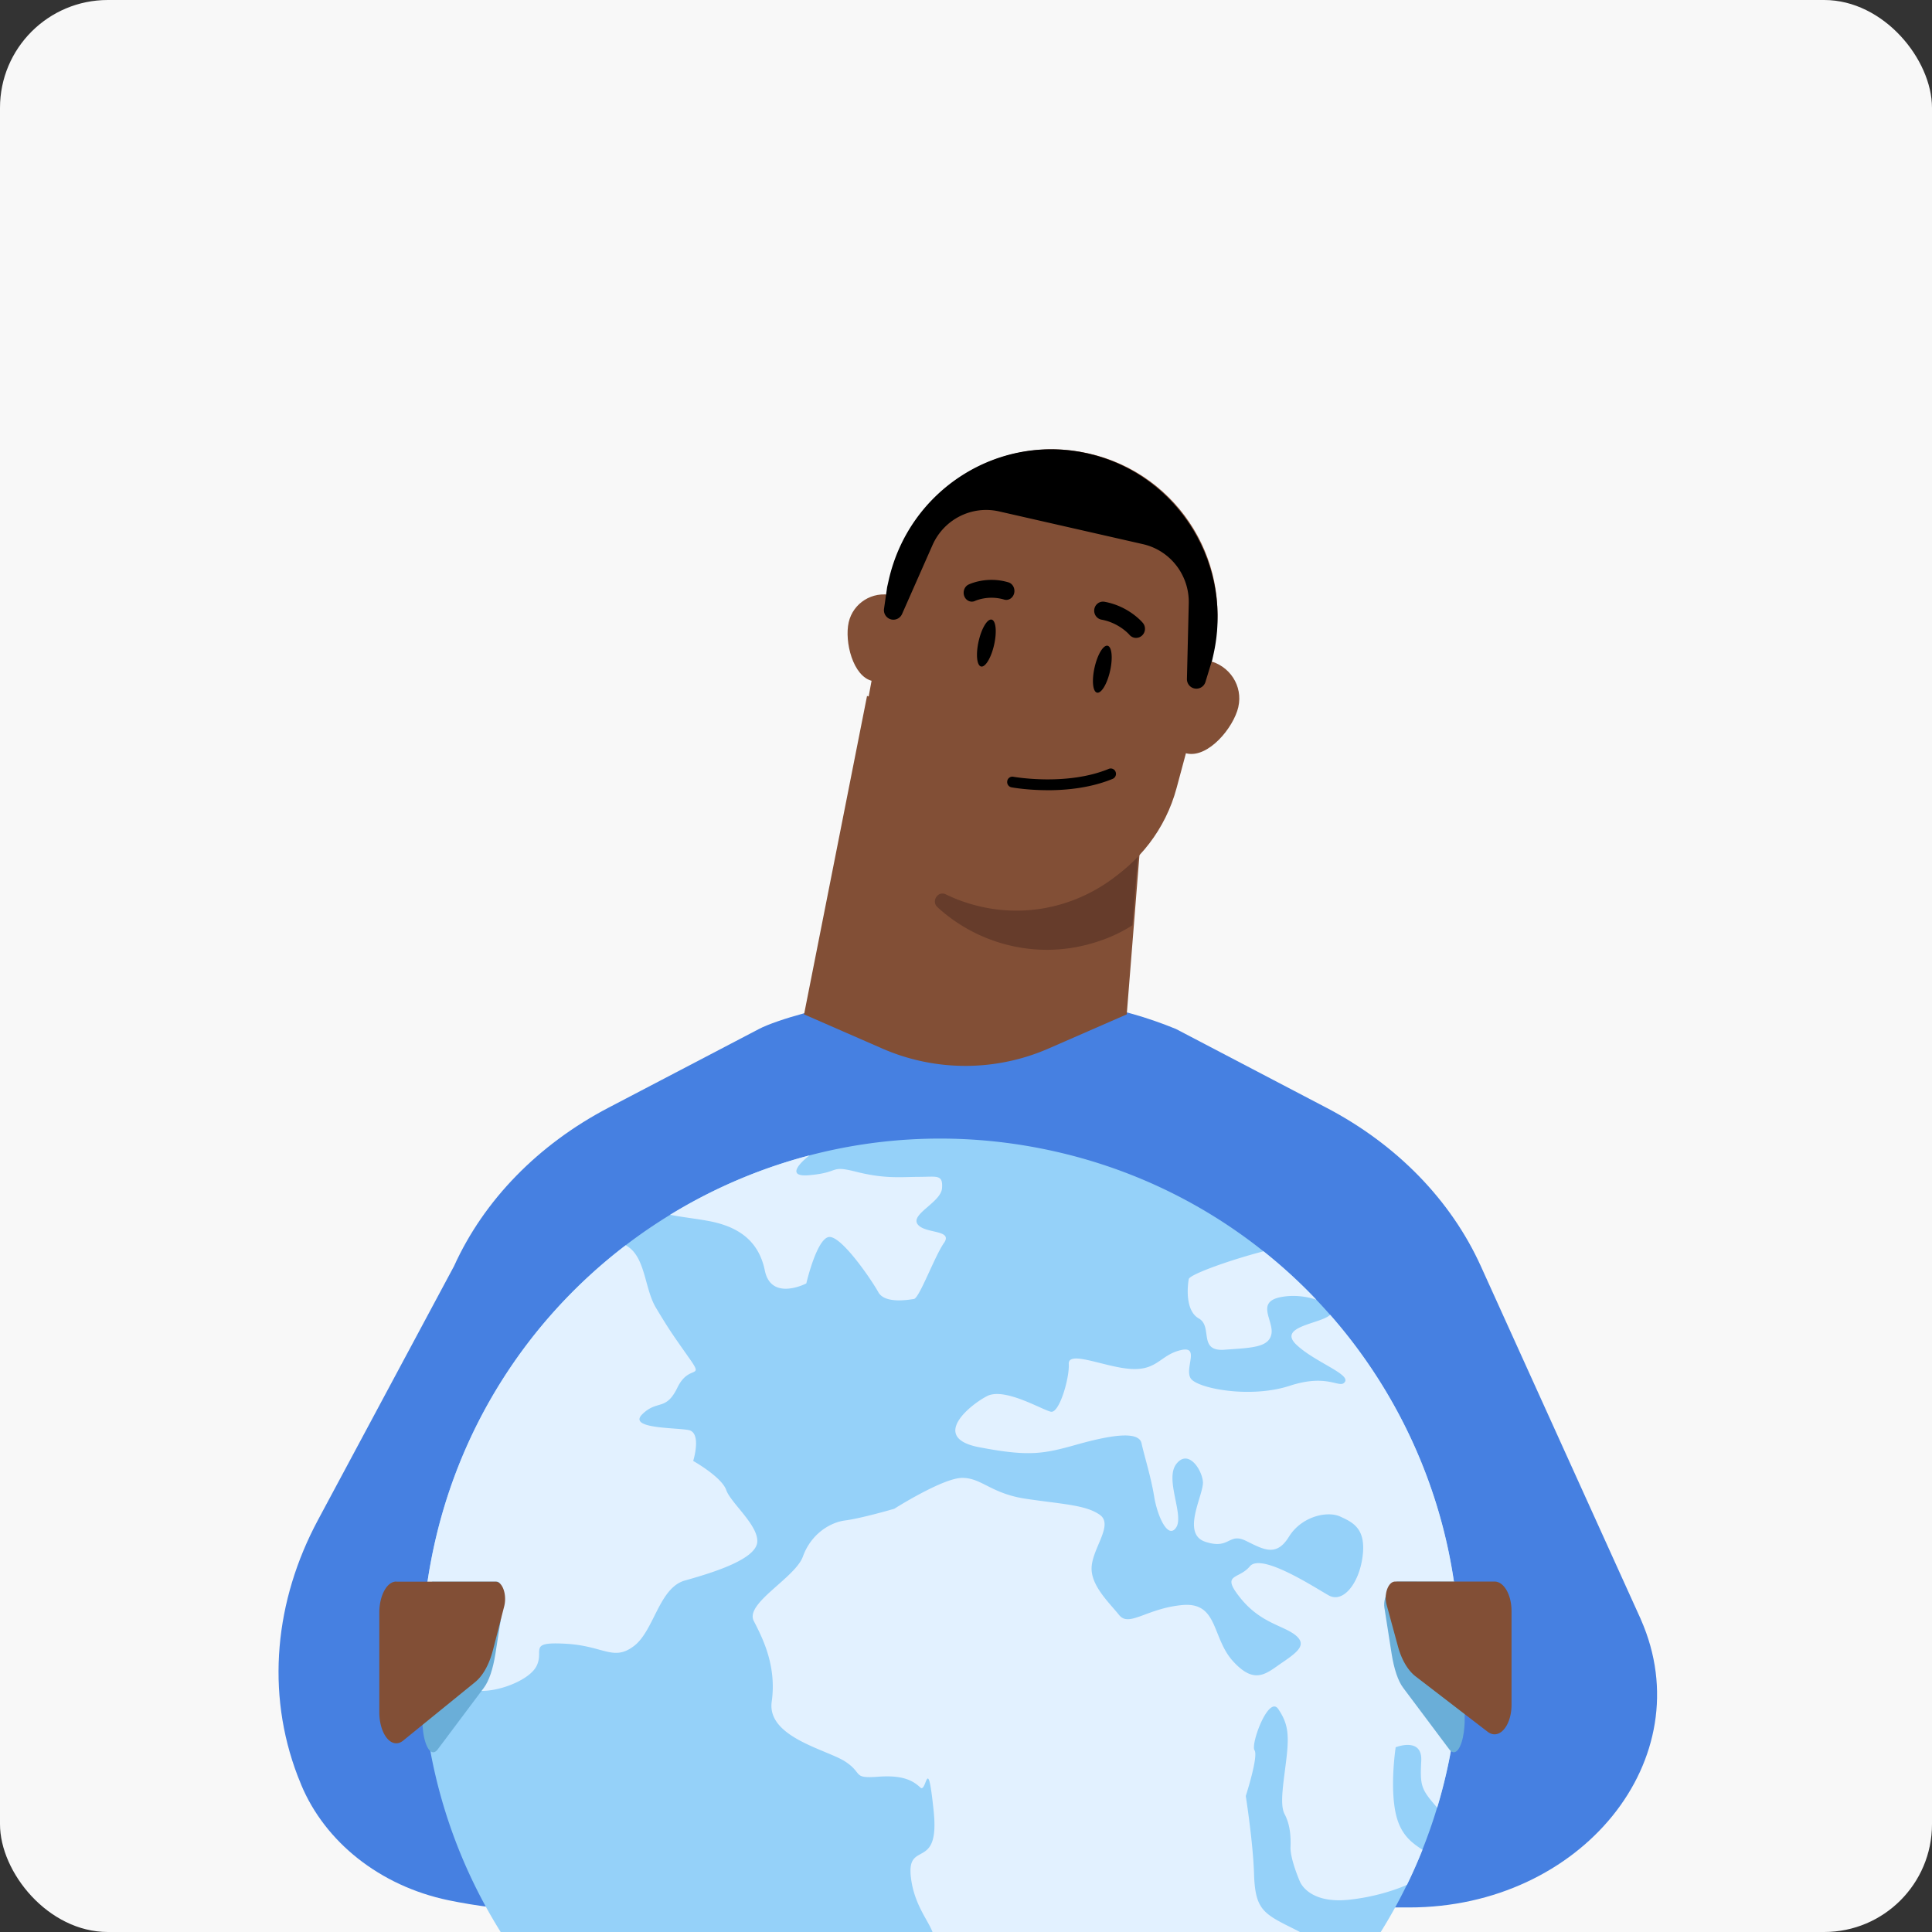 <svg width="312" height="312" viewBox="0 0 312 312" fill="none" xmlns="http://www.w3.org/2000/svg"><rect x="0" y="0" width="312" height="312" fill="#333333" stroke="none"/><g clip-path="url(#clip0_2203_85986)"><rect width="312" height="312" rx="17.414" fill="#F8F8F8"/><path d="M48.627 288.179c-.185-.465-.371-.914-.557-1.379-5.184-13.553-3.679-28.357 3.27-41.317l21.98-41.012c4.83-10.666 13.6-19.648 24.933-25.582l24.32-12.719c2.861-1.508 11.691-3.971 15.036-3.971l30.876-.716c3.363 0 11.762.716 21.42 4.687l24.301 12.719c11.334 5.918 20.103 14.916 24.934 25.582l25.658 56.634c.074.161.148.305.204.465 9.884 22.455-9.624 46.466-37.437 46.466H111.593s-20.772 2.662-39.203-1.171c-11.054-2.31-19.917-9.415-23.763-18.67v-.016z" fill="#4680E1"/><path d="M234.169 283.4a84.596 84.596 0 01-2.099 8.539 81.046 81.046 0 01-2.372 6.781 79.866 79.866 0 01-2.505 5.667c-11.614 23.837-33.931 40.673-59.664 45.567a83.557 83.557 0 01-31.133 0l-.25-.048c-37.24-7.13-63.971-37.913-67.595-73.805a83.715 83.715 0 011.089-24.213c4.03-21.047 15.613-38.734 31.4-50.789a82.908 82.908 0 017.2-4.928 83.75 83.75 0 0122.507-9.589c11.696-3.062 24.243-3.628 36.907-1.2 13.787 2.639 26.126 8.513 36.384 16.693a82.884 82.884 0 018.539 7.827c.756.79 1.495 1.602 2.216 2.423 16.478 18.753 24.429 44.651 19.371 71.071l.005.004z" fill="#95D1F9"/><path d="M122.264 249.223c-.527 2.747-7.433 4.824-11.653 6.012-4.22 1.188-4.963 8.15-8.28 10.617-3.321 2.47-4.829-.074-11.018-.406-6.185-.337-3.343 1.058-4.69 3.645-1.348 2.591-7.753 4.768-10.656 3.693-2.928-1.119-4.012-2.803-5.65-3.114-1.64-.316.174 4.876-1.498 6.258a1.588 1.588 0 01-.268.173 83.715 83.715 0 011.089-24.213c4.03-21.047 15.613-38.734 31.4-50.789 3.235 1.723 2.984 6.919 4.885 10.085 2.129 3.551 2.596 4.194 5.273 7.999 2.678 3.762.108.981-1.783 4.868-1.892 3.891-3.218 1.935-5.671 4.315-2.454 2.38 5.282 2.155 7.454 2.574 2.173.415.748 4.989.748 4.989s4.608 2.582 5.342 4.72c.743 2.104 5.425 5.848 4.98 8.57l-.004.004zm30.156-48.47c-1.542 2.259-3.96 8.893-4.833 9.023-.876.13-4.703.803-5.744-1.101-1.041-1.897-5.917-9.084-7.943-8.915-1.991.173-3.689 7.502-3.689 7.502s-5.666 2.946-6.699-2.095c-1.032-5.04-4.587-7.126-8.975-7.968-2.103-.402-4.6-.661-6.314-1.028a83.686 83.686 0 0122.507-9.589c-1.836 1.421-3.65 3.525-.056 3.201 5.191-.445 3.135-1.693 7.752-.514 4.587 1.14 7.209.79 10.06.781 2.85-.008 3.813-.414 3.641 1.845-.173 2.259-5.088 4.163-3.957 5.787 1.132 1.62 5.831.821 4.259 3.071h-.009zm39.56 5.801c.143-.734 6.613-3.071 12.072-4.479a82.988 82.988 0 018.539 7.826c-1.537-.535-3.606-.816-5.563-.466-4.397.747-1.287 3.818-1.706 5.995-.423 2.211-3.274 2.22-7.584 2.54-4.315.319-1.836-3.754-4.138-5.049-2.302-1.288-1.801-5.447-1.624-6.371l.004.004z" fill="#E2F1FF"/><path d="M234.188 283.399a84.596 84.596 0 01-2.099 8.539 3.723 3.723 0 00-.264-.328c-2.328-2.7-2.513-3.291-2.306-7.248.194-3.917-4.129-2.194-4.129-2.194s-1.231 7.973.492 12.297c.95 2.384 2.583 3.429 3.836 4.254a80.333 80.333 0 01-2.506 5.667c-2.569 1.127-5.995 2.056-9.385 2.406-6.639.686-7.93-2.998-7.93-2.998s-1.568-3.593-1.49-5.537c.073-1.944-.13-3.762-.976-5.33-.808-1.594-.13-5.127.324-9.036.445-3.869.224-5.614-1.335-7.908-1.563-2.259-4.488 5.688-3.827 6.665.661.976-1.412 7.385-1.412 7.385s1.149 7.317 1.326 12.379c.142 5.058 1.058 6.267 4.414 8.055 3.352 1.793 8.69 3.663 5.978 7.395-2.713 3.731-19.924 9.234-25.069 10.802-5.144 1.568-3.761 9.225-6.349 13.834-2.591 4.647-5.476 3.498-11.342 4.375-4.31.652-2.799 1.629-2.591 3.08a83.557 83.557 0 01-31.133 0c-.276-2.207-1.092-4.518-.349-7.425 1.187-4.656 2.613-1.684 2.716-8.211.139-6.517 1.996-10.413 6.79-14.598 4.794-4.185 4.462-3.991 5.161-6.112.678-2.164-3.066-4.842-3.654-10.647-.591-5.809 4.7-.803 3.702-10.46-.998-9.658-1.132-2.955-2.121-3.806-.976-.889-2.444-2.094-6.759-1.775-4.311.32-2.462-.471-5.313-2.384-2.876-1.957-12.78-3.93-11.964-9.727.816-5.796-1.447-10.223-2.902-13.052-1.447-2.864 6.733-6.954 7.951-10.422 1.253-3.46 4.185-5.447 6.803-5.796 2.656-.342 7.938-1.884 7.938-1.884s7.917-5.027 11.014-4.988c3.145.008 4.648 2.591 10.444 3.403 5.792.851 9.468.968 11.713 2.544 2.259 1.542-.997 5.205-1.282 8.258-.324 3.045 2.82 5.935 4.431 7.948 1.611 2.008 4.462-1.106 10.258-1.624 5.788-.48 4.669 5.368 8.194 9.148 3.52 3.818 5.338 1.874 7.929.112 2.635-1.788 3.965-2.937 2-4.462-2-1.529-5.584-1.918-8.811-5.939-3.222-4.016-.294-2.902 1.533-5.105 1.871-2.233 10.44 3.404 12.746 4.695 2.302 1.291 4.911-1.909 5.468-6.349.557-4.44-1.546-5.434-3.619-6.384-2.073-.954-6.237-.047-8.28 3.257-2.039 3.308-4.09 2.064-6.932.669-2.877-1.399-2.574 1.469-6.57.147-3.999-1.321-.19-7.692-.393-9.727-.198-2.034-2.418-5.308-4.306-2.82-1.874 2.453 1.279 8.193.004 10.211-1.313 2.038-3.032-1.732-3.563-4.937-.522-3.244-1.594-6.552-2.043-8.634-.453-2.082-5.152-1.287-10.547.233-5.395 1.52-7.727 1.922-15.683.402-7.951-1.525-1.546-6.803 1.287-8.258 2.829-1.456 8.958 2.267 10.314 2.526 1.357.259 2.998-5.416 2.877-7.692-.147-2.32 5.852.531 10.059.782 4.242.254 4.717-2.238 7.973-3.024 3.266-.816.583 2.959 1.676 4.574 1.132 1.62 9.619 3.244 15.972 1.171 6.349-2.074 8.125.635 8.928-.657.799-1.287-5.071-3.261-7.939-6.064-2.855-2.842 3.771-3.27 5.442-4.652.035-.03.074-.06.104-.09 16.478 18.753 24.429 44.651 19.372 71.071h.004z" fill="#E2F1FF"/><path d="M69.965 255.405c-.97 0-1.762 2.384-1.762 5.33v16.932c0 2.925.791 5.31 1.762 5.31.246 0 .492-.16.718-.461l7.46-9.959c.818-1.082 1.47-3.025 1.856-5.45l1.17-7.474c.306-1.964-.166-4.208-.884-4.208H69.972m164.801-.02c.971 0 1.762 2.384 1.762 5.33v16.932c0 2.925-.791 5.31-1.762 5.31-.246 0-.492-.16-.718-.461l-7.46-9.959c-.818-1.082-1.47-3.025-1.855-5.45l-1.171-7.474c-.305-1.964 1.364-4.228 2.082-4.228l9.115.02" fill="#6AAED8"/><path d="M241.336 255.405h-16.028c-1.117 0-1.861 2.009-1.375 3.768l1.82 6.692c.589 2.171 1.613 3.911 2.885 4.88l11.602 8.917c.352.269.724.413 1.117.413 1.51 0 2.741-2.135 2.741-4.755v-15.161c0-2.619-1.231-4.754-2.741-4.754m-177.362 0c-1.51 0-2.741 2.259-2.741 5.049v16.041c0 2.772 1.23 5.031 2.74 5.031.383 0 .766-.152 1.118-.437l11.605-9.435c1.272-1.025 2.286-2.866 2.886-5.163l1.82-7.081c.476-1.86-.259-3.986-1.376-3.986H64.005m120.899-128.526l-.911 11.413-.862 10.814-1.172 14.686-12.606 5.506a33.556 33.556 0 01-26.899 0l-12.606-5.506 10.17-51.423 44.886 14.51z" fill="#824F36"/><path d="M183.767 138.157l-.885 11.259c-2.394 1.531-4.954 2.575-7.815 3.261-3.791.907-7.832.97-11.867.034a26.286 26.286 0 01-11.818-6.218c-1.04-.953.084-2.678 1.342-2.067a26.21 26.21 0 005.549 1.959c9.63 2.232 19.254-1.216 25.499-8.228h-.005z" fill="#663C2B"/><path d="M148.445 103.041c.709-3.115-1.264-6.209-4.41-6.91-3.146-.702-6.27 1.251-6.979 4.366-.708 3.115.682 8.774 3.828 9.475 3.146.702 6.853-3.816 7.566-6.931h-.005zm51.532 11.129c.779-3.375-1.39-6.726-4.851-7.486-3.46-.76-6.897 1.355-7.677 4.73-.779 3.374.75 9.505 4.211 10.265 3.461.76 7.538-4.135 8.323-7.509h-.006z" fill="#824F36"/><path d="M159.369 145.718c-13.525-3.042-22.23-16.188-19.725-29.781l3.976-21.554c2.743-14.877 17.35-24.494 32.152-21.166 14.801 3.328 23.852 18.264 19.924 32.876l-5.691 21.172c-3.592 13.35-17.112 21.495-30.636 18.458v-.005z" fill="#824F36"/><path d="M179.266 108.353c.472-2.091.294-3.912-.397-4.068-.691-.156-1.634 1.413-2.105 3.503-.472 2.091-.294 3.912.397 4.068.691.156 1.634-1.413 2.105-3.503zm-18.726-4.224c.471-2.09.293-3.911-.398-4.067-.691-.156-1.633 1.413-2.105 3.503-.471 2.091-.293 3.912.398 4.067.691.156 1.633-1.412 2.105-3.503zm-3.598-6.97c-.504 0-.988-.318-1.206-.852-.295-.723 0-1.57.656-1.898.117-.056 2.931-1.42 6.457-.367.703.211 1.115 1.002.926 1.77-.193.768-.915 1.224-1.618 1.013-2.58-.768-4.661.206-4.681.211a1.207 1.207 0 01-.529.123h-.005zm26.529 5.856c-.403 0-.806-.175-1.088-.515-.039-.045-1.663-1.912-4.497-2.432-.779-.142-1.299-.905-1.161-1.703.138-.798.884-1.33 1.663-1.182 3.912.718 6.089 3.309 6.177 3.417a1.486 1.486 0 01-.171 2.064 1.413 1.413 0 01-.923.346v.005z" fill="#000"/><path d="M175.653 73.23c-14.484-3.3-28.876 5.882-32.145 20.502l-.228 1.011a.78.78 0 00-.022.116l-.496 3.453a1.542 1.542 0 001.177 1.726 1.53 1.53 0 001.732-.874l4.919-11.134c1.841-4.167 6.341-6.444 10.748-5.443l23.238 5.29c4.412 1.005 7.507 5.008 7.398 9.571l-.295 12.19c-.016.737.48 1.38 1.193 1.539a1.531 1.531 0 001.798-1.05l1.035-3.387s.005-.033.011-.044l.011.05.239-1.072c3.269-14.62-5.828-29.146-20.313-32.445zm-6.445 54.38c-3.276 0-5.677-.428-5.864-.466-.459-.083-.763-.538-.683-1.004a.84.84 0 01.977-.702c.085.016 8.617 1.536 15.421-1.273a.836.836 0 011.099.483.877.877 0 01-.47 1.13c-3.527 1.453-7.395 1.837-10.485 1.837l.005-.005z" fill="#000"/></g><defs><clipPath id="clip0_2203_85986"><rect width="312" height="312" rx="17.414" fill="#fff"/></clipPath></defs></svg>